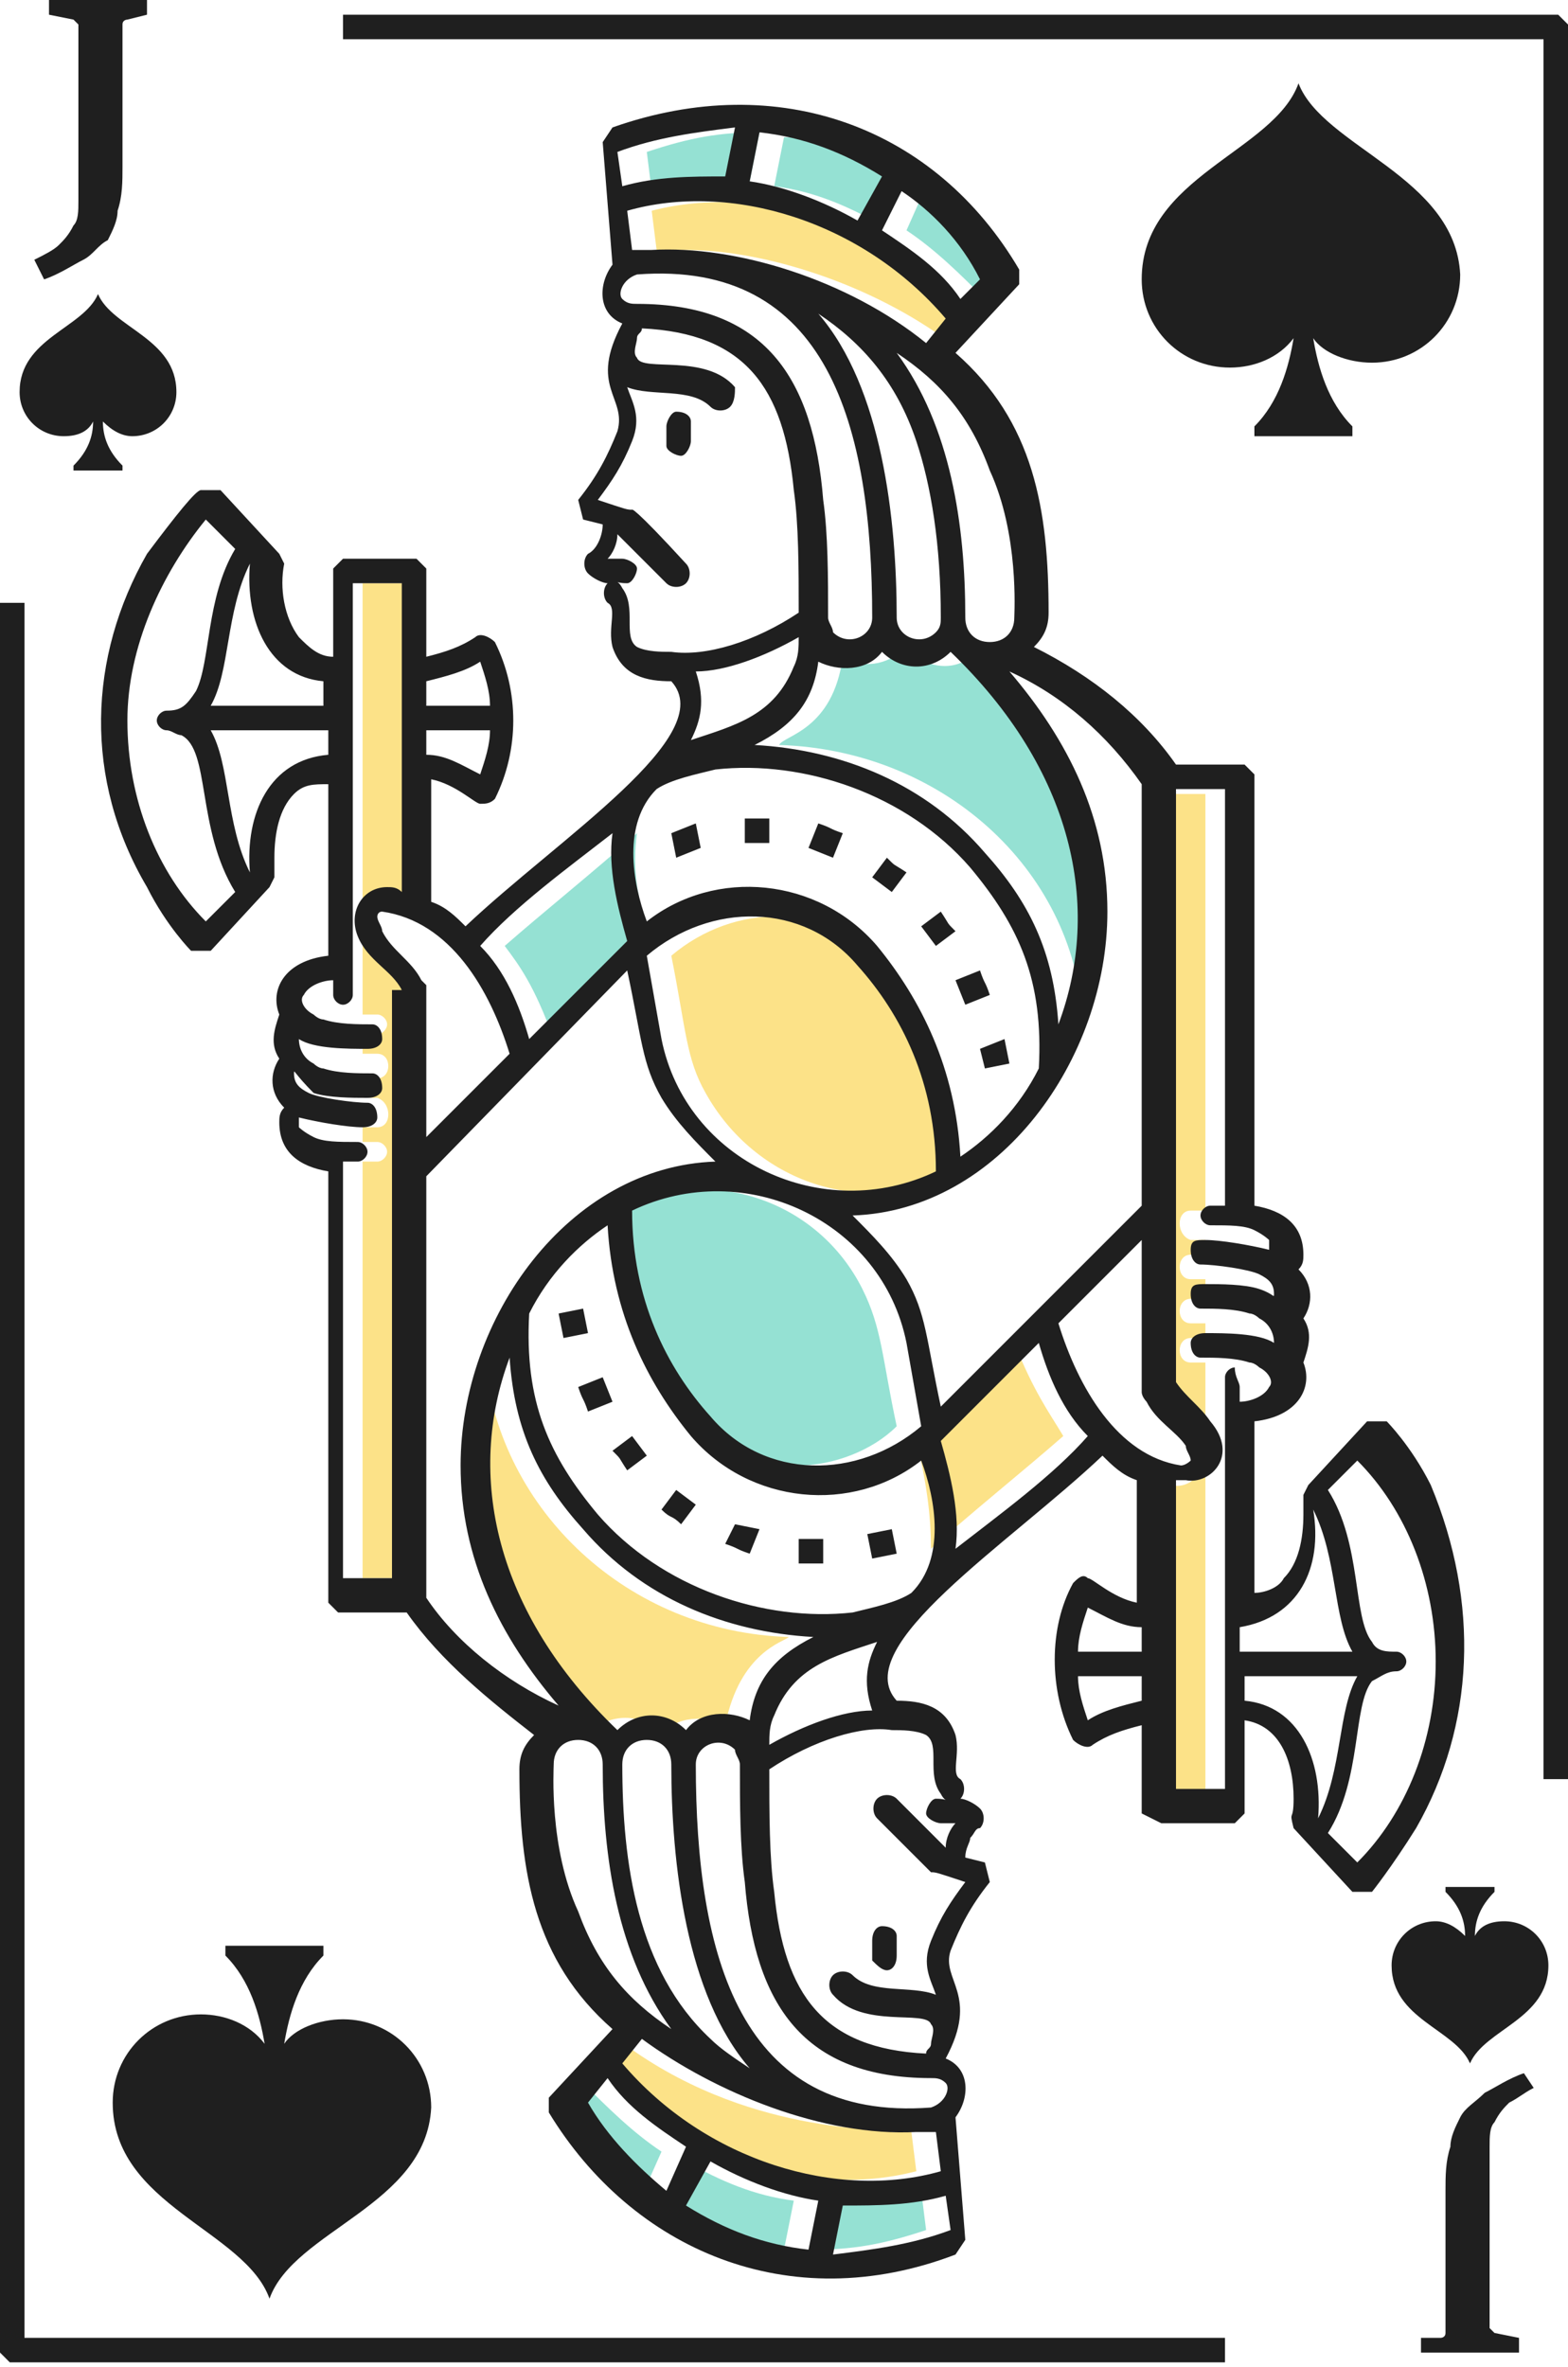<?xml version="1.0" encoding="utf-8"?>
<!-- Generator: Adobe Illustrator 25.2.2, SVG Export Plug-In . SVG Version: 6.00 Build 0)  -->
<svg version="1.1" xmlns="http://www.w3.org/2000/svg" xmlns:xlink="http://www.w3.org/1999/xlink" x="0px" y="0px"
	 viewBox="0 0 32 48.3" style="enable-background:new 0 0 32 48.3;" xml:space="preserve">
<style type="text/css">
	.st0{fill:#738E89;}
	.st1{fill:#FFFFFF;}
	.st2{fill:#1F1F1F;}
	.st3{fill:url(#Shadow_3_);}
	.st4{fill:#95E1D3;}
	.st5{fill:#FCE288;}
	.st6{fill:url(#Shadow_4_);}
	.st7{fill:url(#Shadow_5_);}
</style>
<g id="BG">
</g>
<g id="Deck">
	<g id="Jack_Spades_1_">
		<g id="Suit_10_">
			<g id="Suit_11_">
				<g id="Suit_12_">
					<path class="st2" d="M2,6C1.7,6.7,0.4,6.9,0.4,8c0,0.5,0.4,0.9,0.9,0.9c0.3,0,0.5-0.1,0.6-0.3c0,0.3-0.1,0.6-0.4,0.9v0.1h1V9.5
						C2.2,9.2,2.1,8.9,2.1,8.6c0.2,0.2,0.4,0.3,0.6,0.3c0.5,0,0.9-0.4,0.9-0.9C3.6,6.9,2.3,6.7,2,6z"/>
					<path class="st2" d="M30,42.1c0.3-0.7,1.6-0.9,1.6-2c0-0.5-0.4-0.9-0.9-0.9c-0.3,0-0.5,0.1-0.6,0.3c0-0.3,0.1-0.6,0.4-0.9v-0.1
						h-1v0.1c0.3,0.3,0.4,0.6,0.4,0.9c-0.2-0.2-0.4-0.3-0.6-0.3c-0.5,0-0.9,0.4-0.9,0.9C28.4,41.2,29.7,41.4,30,42.1z"/>
				</g>
				<g id="Value_11_">
					<path class="st2" d="M2.6,0.4c0,0-0.1,0-0.1,0.1c0,0,0,0.1,0,0.1v2.8c0,0.3,0,0.6-0.1,0.9c0,0.2-0.1,0.4-0.2,0.6
						C2,5,1.9,5.2,1.7,5.3C1.5,5.4,1.2,5.6,0.9,5.7L0.7,5.3C0.9,5.2,1.1,5.1,1.2,5c0.1-0.1,0.2-0.2,0.3-0.4c0.1-0.1,0.1-0.3,0.1-0.5
						c0-0.2,0-0.4,0-0.7V0.6c0,0,0-0.1,0-0.1c0,0-0.1-0.1-0.1-0.1L1,0.3V0h2v0.3L2.6,0.4z"/>
					<path class="st2" d="M29.4,47.7c0,0,0.1,0,0.1-0.1c0,0,0-0.1,0-0.1v-2.8c0-0.3,0-0.6,0.1-0.9c0-0.2,0.1-0.4,0.2-0.6
						c0.1-0.2,0.3-0.3,0.5-0.5c0.2-0.1,0.5-0.3,0.8-0.4l0.2,0.3c-0.2,0.1-0.3,0.2-0.5,0.3c-0.1,0.1-0.2,0.2-0.3,0.4
						c-0.1,0.1-0.1,0.3-0.1,0.5c0,0.2,0,0.4,0,0.7v2.9c0,0,0,0.1,0,0.1c0,0,0.1,0.1,0.1,0.1l0.5,0.1v0.3h-2v-0.3L29.4,47.7z"/>
				</g>
			</g>
			<g id="Value_10_">
				<path class="st2" d="M26.5,1.7c-0.5,1.4-3.2,1.9-3.2,4c0,1,0.8,1.8,1.8,1.8c0.5,0,1-0.2,1.3-0.6c-0.1,0.6-0.3,1.3-0.8,1.8v0.2h2
					V8.7c-0.5-0.5-0.7-1.2-0.8-1.8C27,7.2,27.5,7.4,28,7.4c1,0,1.8-0.8,1.8-1.8C29.7,3.6,27,3,26.5,1.7z"/>
				<path class="st2" d="M5.5,46.9c-0.5-1.4-3.2-1.9-3.2-4c0-1,0.8-1.8,1.8-1.8c0.5,0,1,0.2,1.3,0.6c-0.1-0.6-0.3-1.3-0.8-1.8v-0.2
					h2v0.2c-0.5,0.5-0.7,1.2-0.8,1.8C6,41.4,6.5,41.2,7,41.2c1,0,1.8,0.8,1.8,1.8C8.7,45,6,45.5,5.5,46.9z"/>
			</g>
		</g>
		<path id="Frame_4_" class="st2" d="M32,36.3h-0.5V0.8H7V0.3h24.8L32,0.5V36.3z M0,12.3V48l0.2,0.2H25v-0.5H0.5V12.3H0z"/>
		<g id="Illustration_19_">
			<g id="Color_5_">
				<path class="st4" d="M22.1,20.8c1-2.8,0-5.5-2.2-7.5c-0.3,0.4-1,0.4-1.4-0.1c-0.3,0.3-0.8,0.5-1.3,0.2c-0.2,1.5-1.2,1.6-1.3,1.8
					C19.2,15.3,21.9,17.7,22.1,20.8z"/>
				<path class="st5" d="M20.7,27.4l-2,2c0.2,0.8,0.3,1.5,0.3,2.2c0.9-0.8,1.9-1.6,2.7-2.3C21.4,28.8,21.1,28.4,20.7,27.4z"/>
				<path class="st4" d="M11.3,21.2l2-2C13,18.4,12.9,17.7,13,17c-0.9,0.8-1.9,1.6-2.7,2.3C10.6,19.7,10.9,20.1,11.3,21.2z"/>
				<path class="st5" d="M18,19.7c-1.1-1.3-3-1.3-4.3-0.2c0.3,1.5,0.3,2.1,0.7,2.8c1,1.8,3.2,2.6,5.1,1.6
					C19.5,22.1,18.9,20.7,18,19.7z"/>
				<path class="st4" d="M17.6,26.3c-0.9-1.8-3.1-2.6-5.1-1.6c0.1,2.4,1.4,5.2,3.8,5.2c0.7,0,1.5-0.3,2-0.8
					C18,27.7,18,27.1,17.6,26.3z"/>
				<path class="st5" d="M13.5,35.4c0.3-0.4,0.9-0.4,1.3-0.2c0.3-1.5,1.2-1.7,1.3-1.8c-3.3-0.1-5.9-2.6-6.2-5.6
					c-1,2.8,0,5.5,2.2,7.5C12.4,35,13.1,34.9,13.5,35.4z"/>
				<path class="st4" d="M16.7,44.9l-0.1,1c0.8,0,1.4-0.1,2.3-0.4l-0.1-0.8C18,45,17.4,45,16.7,44.9z"/>
				<path class="st4" d="M13.5,45c0.8,0.5,1.6,0.8,2.5,0.9l0.2-1c-0.8-0.1-1.5-0.4-2.2-0.8L13.5,45z"/>
				<path class="st4" d="M11.9,42.5l-0.4,0.5c0.4,0.7,1,1.3,1.6,1.8l0.4-0.9C12.9,43.5,12.4,43,11.9,42.5z"/>
				<path class="st5" d="M12.2,42.1c1.6,1.8,4.2,2.8,6.5,2.2l-0.1-0.8c-0.1,0-0.1,0-0.2,0c-0.1,0-0.1,0-0.2,0
					c-0.1-0.1-3,0.1-5.6-1.9L12.2,42.1z"/>
				<path class="st4" d="M20.1,6.1l0.4-0.5c-0.5-0.7-1-1.3-1.6-1.8l-0.4,0.9C19.1,5.1,19.6,5.6,20.1,6.1z"/>
				<path class="st4" d="M18.5,3.6c-0.8-0.5-1.6-0.8-2.5-0.8l-0.2,1c0.8,0.1,1.5,0.4,2.2,0.8L18.5,3.6z"/>
				<path class="st4" d="M15.3,3.7l0.2-1c-0.8,0-1.4,0.1-2.3,0.4l0.1,0.8C14,3.6,14.6,3.6,15.3,3.7z"/>
				<path class="st5" d="M19.8,6.5c-1.6-1.8-4.2-2.8-6.5-2.2l0.1,0.8c0.1,0,0.1,0,0.2,0c0.1,0,0.1,0,0.2,0c0,0,0,0,0,0s0.1,0,0.2,0
					c1.6,0,3.8,0.7,5.4,1.9L19.8,6.5z"/>
				<path class="st5" d="M24.3,24.7c0.1,0,0.2,0,0.3,0v-8.5h-1v12.1c0.2,0.4,1,0.8,1,1.4c0,0.3-0.3,0.7-0.7,0.6
					c-0.2,0-0.2,0-0.3-0.1v6.4h1v-8.8c-0.1,0-0.2,0-0.3,0c-0.3,0-0.3-0.5,0-0.5c0.1,0,0.2,0,0.3,0V27c-0.1,0-0.2,0-0.3,0
					c-0.3,0-0.3-0.5,0-0.5c0.1,0,0.2,0,0.3,0v-0.4c-0.1,0-0.2,0-0.3,0c-0.3,0-0.3-0.5,0-0.5c0.1,0,0.2,0,0.3,0v-0.3
					c-0.1,0-0.2,0-0.3,0C24,25.2,24,24.7,24.3,24.7z"/>
				<path class="st5" d="M7.4,20.7c0.1,0,0.2,0,0.3,0c0.1,0,0.2,0.1,0.2,0.2c0,0.1-0.1,0.2-0.2,0.2c-0.1,0-0.2,0-0.3,0v0.4
					c0.1,0,0.2,0,0.3,0c0.3,0,0.3,0.5,0,0.5c-0.1,0-0.2,0-0.3,0v0.4c0.1,0,0.2,0,0.3,0C8,22.5,8,23,7.7,23c-0.1,0-0.2,0-0.3,0v0.3
					c0.1,0,0.2,0,0.3,0c0.1,0,0.2,0.1,0.2,0.2c0,0.1-0.1,0.2-0.2,0.2c-0.1,0-0.2,0-0.3,0v8.5h1V20.2c-0.2-0.4-1-0.8-1-1.4
					c0-0.3,0.2-0.6,0.7-0.6c0.2,0,0.2,0,0.3,0.1v-6.4h-1V20.7z"/>
			</g>
			<path id="Line_4_" class="st2" d="M14.1,8.6c0,0.2,0,0.2,0,0.4c0,0.1-0.1,0.3-0.2,0.3c-0.1,0-0.3-0.1-0.3-0.2c0-0.2,0-0.2,0-0.4
				c0-0.1,0.1-0.3,0.2-0.3C14,8.4,14.1,8.5,14.1,8.6z M14.3,17.3l-0.1-0.5L13.7,17l0.1,0.5L14.3,17.3z M20.2,20.3
				c-0.1-0.3-0.1-0.2-0.2-0.5L19.5,20l0.2,0.5L20.2,20.3z M15.7,16.7c-0.3,0-0.2,0-0.5,0l0,0.5l0.5,0L15.7,16.7z M18.5,17.8
				c-0.3-0.2-0.2-0.1-0.4-0.3l-0.3,0.4l0.4,0.3L18.5,17.8z M19.5,19c-0.2-0.2-0.1-0.1-0.3-0.4l-0.4,0.3l0.3,0.4L19.5,19z M17.2,17
				c-0.3-0.1-0.2-0.1-0.5-0.2l-0.2,0.5l0.5,0.2L17.2,17z M20.1,21.8l0.5-0.1l-0.1-0.5L20,21.4L20.1,21.8z M18.1,40.2
				c0.1,0,0.2-0.1,0.2-0.3c0-0.2,0-0.2,0-0.4c0-0.1-0.1-0.2-0.3-0.2c-0.1,0-0.2,0.1-0.2,0.3c0,0.2,0,0.2,0,0.4
				C17.9,40.1,18,40.2,18.1,40.2z M28.9,37.3c-0.5,0.8-0.9,1.3-0.9,1.3l-0.4,0l-1.2-1.3c-0.1-0.4,0-0.1,0-0.6c0-0.8-0.3-1.5-1-1.6
				V37l-0.2,0.2h-1.5L23.3,37v-1.8c-0.4,0.1-0.7,0.2-1,0.4c-0.1,0.1-0.3,0-0.4-0.1c-0.5-1-0.5-2.3,0-3.2c0.1-0.1,0.2-0.2,0.3-0.1
				c0.1,0,0.5,0.4,1,0.5v-2.5c-0.3-0.1-0.5-0.3-0.7-0.5c-1.9,1.8-5.2,3.9-4.2,5c0.5,0,1,0.1,1.2,0.7c0.1,0.4-0.1,0.8,0.1,0.9
				c0.1,0.1,0.1,0.3,0,0.4c0.1,0,0.3,0.1,0.4,0.2c0.1,0.1,0.1,0.3,0,0.4c-0.1,0-0.1,0.1-0.2,0.2c0,0.1-0.1,0.2-0.1,0.4l0.4,0.1
				l0.1,0.4c-0.4,0.5-0.6,0.9-0.8,1.4c-0.2,0.6,0.6,0.9-0.1,2.2c0.5,0.2,0.5,0.8,0.2,1.2l0,0l0.2,2.5l-0.2,0.3
				c-3.4,1.3-6.6-0.1-8.3-2.9l0-0.3l1.3-1.4c-1.6-1.4-1.9-3.2-1.9-5.3c0-0.3,0.1-0.5,0.3-0.7C10,34.7,9,33.9,8.3,32.9H6.9l-0.2-0.2
				v-8.8c-0.6-0.1-1-0.4-1-1c0-0.1,0-0.2,0.1-0.3c-0.3-0.3-0.3-0.7-0.1-1c-0.2-0.3-0.1-0.6,0-0.9c-0.2-0.5,0.1-1.1,1-1.2v-3.5
				C6.4,16,6.2,16,6,16.2c-0.3,0.3-0.4,0.8-0.4,1.3c0,0.2,0,0.4,0,0.4l-0.1,0.2l-1.2,1.3l-0.4,0c0,0-0.5-0.5-0.9-1.3
				c-1.3-2.2-1.2-4.7,0-6.8C3.6,10.5,4,10,4.1,10l0.4,0l1.2,1.3c0.1,0.2,0.1,0.2,0.1,0.2c-0.1,0.5,0,1.1,0.3,1.5
				c0.2,0.2,0.4,0.4,0.7,0.4v-1.8l0.2-0.2h1.5l0.2,0.2v1.8c0.4-0.1,0.7-0.2,1-0.4c0.1-0.1,0.3,0,0.4,0.1c0.5,1,0.5,2.2,0,3.2l0,0
				l0,0c-0.1,0.1-0.2,0.1-0.3,0.1c-0.1,0-0.5-0.4-1-0.5v2.5c0.3,0.1,0.5,0.3,0.7,0.5c1.9-1.8,5.2-3.9,4.2-5c-0.5,0-1-0.1-1.2-0.7
				c-0.1-0.4,0.1-0.8-0.1-0.9c-0.1-0.1-0.1-0.3,0-0.4c-0.1,0-0.3-0.1-0.4-0.2c-0.1-0.1-0.1-0.3,0-0.4c0.2-0.1,0.3-0.4,0.3-0.6
				l-0.4-0.1l-0.1-0.4c0.4-0.5,0.6-0.9,0.8-1.4c0.2-0.7-0.6-0.9,0.1-2.2c-0.5-0.2-0.5-0.8-0.2-1.2l0,0l-0.2-2.5l0.2-0.3
				c3.4-1.2,6.6,0,8.3,2.9l0,0.3l-1.3,1.4c1.6,1.4,1.9,3.2,1.9,5.3c0,0.3-0.1,0.5-0.3,0.7c1.2,0.6,2.2,1.4,2.9,2.4h1.4l0.2,0.2v8.8
				c0.6,0.1,1,0.4,1,1c0,0.1,0,0.2-0.1,0.3c0.3,0.3,0.3,0.7,0.1,1c0.2,0.3,0.1,0.6,0,0.9c0.2,0.5-0.1,1.1-1,1.2v3.5
				c0.2,0,0.5-0.1,0.6-0.3c0.3-0.3,0.4-0.8,0.4-1.3c0-0.2,0-0.4,0-0.4l0.1-0.2l1.2-1.3l0.4,0c0,0,0.5,0.5,0.9,1.3
				C30.2,32.7,30.1,35.2,28.9,37.3z M8.7,14.4h1.3c0-0.3-0.1-0.6-0.2-0.9c-0.3,0.2-0.7,0.3-1.1,0.4V14.4z M8.7,15.4
				c0.4,0,0.7,0.2,1.1,0.4c0.1-0.3,0.2-0.6,0.2-0.9H8.7V15.4z M23.3,34.2h-1.3c0,0.3,0.1,0.6,0.2,0.9c0.3-0.2,0.7-0.3,1.1-0.4V34.2z
				 M23.3,33.2c-0.4,0-0.7-0.2-1.1-0.4c-0.1,0.3-0.2,0.6-0.2,0.9h1.3V33.2z M25.3,33.2v0.5h2.3c-0.4-0.7-0.3-1.9-0.8-2.9
				C27,32,26.5,33,25.3,33.2z M18.3,7.2c1.1,1.5,1.4,3.5,1.4,5.4c0,0.3,0.2,0.5,0.5,0.5c0.3,0,0.5-0.2,0.5-0.5c0-0.1,0.1-1.7-0.5-3
				C19.8,8.5,19.2,7.8,18.3,7.2z M14.1,15.1c0.9-0.3,1.7-0.5,2.1-1.5c0.1-0.2,0.1-0.4,0.1-0.6c-0.7,0.4-1.5,0.7-2.1,0.7
				C14.4,14.3,14.3,14.7,14.1,15.1z M15.4,15.2c1.8,0.1,3.5,0.8,4.7,2.2c0.9,1,1.4,2,1.5,3.5c0.9-2.4,0.3-5.2-2.2-7.6
				c-0.4,0.4-1,0.4-1.4,0c-0.3,0.4-0.9,0.4-1.3,0.2C16.6,14.3,16.2,14.8,15.4,15.2z M13,5.6c-0.3,0.1-0.4,0.4-0.3,0.5
				c0.1,0.1,0.2,0.1,0.3,0.1c2.6,0,3.6,1.5,3.8,4c0.1,0.7,0.1,1.6,0.1,2.4c0,0.1,0.1,0.2,0.1,0.3c0.3,0.3,0.8,0.1,0.8-0.3
				C17.8,8.7,16.9,5.3,13,5.6z M18.3,12.6c0,0.4,0.5,0.6,0.8,0.3c0.1-0.1,0.1-0.2,0.1-0.3c0-1.5-0.2-2.7-0.5-3.6
				c-0.4-1.2-1.1-2-2-2.6C18,7.9,18.3,10.6,18.3,12.6z M19.3,6.5c-1.7-2-4.4-2.8-6.5-2.2l0.1,0.8c0.1,0,0.1,0,0.2,0
				c0.1,0,0.1,0,0.2,0c1.7-0.1,4,0.6,5.6,1.9L19.3,6.5z M18.4,3.9L18,4.7c0.6,0.4,1.2,0.8,1.6,1.4L20,5.7C19.6,4.9,19,4.3,18.4,3.9z
				 M15.3,3.7c0.7,0.1,1.5,0.4,2.2,0.8L18,3.6c-0.8-0.5-1.6-0.8-2.5-0.9L15.3,3.7z M12.6,3.1l0.1,0.7c0.7-0.2,1.4-0.2,2.1-0.2l0.2-1
				C14.2,2.7,13.4,2.8,12.6,3.1z M16.3,12.5c0-0.9,0-1.8-0.1-2.5c-0.2-2.1-1-3.2-3.1-3.3c0,0.1-0.1,0.1-0.1,0.2c0,0.1-0.1,0.3,0,0.4
				c0.1,0.3,1.4-0.1,2,0.6C15,8,15,8.2,14.9,8.3c-0.1,0.1-0.3,0.1-0.4,0c-0.4-0.4-1.2-0.2-1.7-0.4c0.1,0.3,0.3,0.6,0.1,1.1
				c-0.2,0.5-0.4,0.8-0.7,1.2c0.6,0.2,0.6,0.2,0.7,0.2c0,0,0-0.1,1.1,1.1c0.1,0.1,0.1,0.3,0,0.4c-0.1,0.1-0.3,0.1-0.4,0l-1-1
				c0,0.2-0.1,0.4-0.2,0.5c0.1,0,0.2,0,0.3,0c0.1,0,0.3,0.1,0.3,0.2c0,0.1-0.1,0.3-0.2,0.3c-0.3,0-0.2-0.1-0.1,0.1
				c0.3,0.4,0,1,0.3,1.2c0.2,0.1,0.5,0.1,0.7,0.1C14.4,13.4,15.4,13.1,16.3,12.5z M13.2,18.8c1.4-1.1,3.5-0.9,4.7,0.5
				c0.9,1.1,1.6,2.5,1.7,4.3c0.6-0.4,1.2-1,1.6-1.8c0.1-1.8-0.4-2.9-1.4-4.1c-1.3-1.5-3.4-2.2-5.2-2c-0.4,0.1-0.9,0.2-1.2,0.4
				C12.7,16.8,12.9,18,13.2,18.8z M19.1,23.9c0-1.8-0.7-3.2-1.6-4.2c-1.1-1.3-3-1.3-4.3-0.2l0.3,1.7C14,23.7,16.8,25,19.1,23.9z
				 M12.9,24.7c0,1.8,0.7,3.2,1.6,4.2c1.1,1.3,3,1.3,4.3,0.2l-0.3-1.7C18,24.9,15.2,23.6,12.9,24.7z M9.8,19.3
				c0.5,0.5,0.8,1.2,1,1.9l2-2c-0.2-0.7-0.4-1.5-0.3-2.2C11.6,17.7,10.5,18.5,9.8,19.3z M5.1,11.5c-0.5,1-0.4,2.2-0.8,2.9h2.3v-0.5
				C5.5,13.8,5,12.7,5.1,11.5z M4.8,18.2C4,16.9,4.3,15.3,3.7,15c-0.1,0-0.2-0.1-0.3-0.1c-0.1,0-0.2-0.1-0.2-0.2
				c0-0.1,0.1-0.2,0.2-0.2c0.3,0,0.4-0.1,0.6-0.4c0.3-0.6,0.2-1.9,0.8-2.9l-0.6-0.6c-0.9,1.1-1.6,2.6-1.6,4.1c0,1.6,0.6,3.1,1.6,4.1
				L4.8,18.2z M6.7,15.4v-0.5H4.3c0.4,0.7,0.3,1.9,0.8,2.9C5,16.6,5.5,15.5,6.7,15.4z M8.2,20.2c-0.2-0.4-0.7-0.6-0.9-1.1
				c-0.2-0.5,0.1-1,0.6-1c0.1,0,0.2,0,0.3,0.1v-6.3h-1v8.4c0,0.1-0.1,0.2-0.2,0.2c-0.1,0-0.2-0.1-0.2-0.2v-0.3
				c-0.2,0-0.5,0.1-0.6,0.3c-0.1,0.1,0,0.3,0.2,0.4c0,0,0.1,0.1,0.2,0.1c0.3,0.1,0.7,0.1,1,0.1c0.1,0,0.2,0.1,0.2,0.3
				c0,0.1-0.1,0.2-0.3,0.2c-0.4,0-1.1,0-1.4-0.2c0,0.2,0.1,0.4,0.3,0.5c0,0,0.1,0.1,0.2,0.1c0.3,0.1,0.7,0.1,1,0.1
				c0.1,0,0.2,0.1,0.2,0.3c0,0.1-0.1,0.2-0.3,0.2c-0.3,0-0.8,0-1.1-0.1C6,21.9,6,21.8,6,21.9c0,0.2,0.1,0.3,0.3,0.4
				c0.2,0.1,0.9,0.2,1.2,0.2c0.1,0,0.2,0.1,0.2,0.3c0,0.1-0.1,0.2-0.3,0.2c-0.3,0-0.9-0.1-1.3-0.2c0,0.1,0,0.2,0,0.2
				c0,0,0.1,0.1,0.3,0.2c0.2,0.1,0.5,0.1,0.9,0.1c0.1,0,0.2,0.1,0.2,0.2c0,0.1-0.1,0.2-0.2,0.2c-0.1,0-0.2,0-0.3,0v8.5h1V20.2z
				 M8.6,20c0,0,0.1,0.1,0.1,0.1v3.1l1.7-1.7c-0.4-1.3-1.2-2.7-2.6-2.9l0,0c-0.1,0-0.1,0.1-0.1,0.1c0,0.1,0.1,0.2,0.1,0.3
				C8,19.4,8.4,19.6,8.6,20z M11.4,34.8c-1.2-1.4-2-3-2-4.9c0-3,2.2-6.1,5.2-6.2c-0.4-0.4-0.8-0.8-1.1-1.3c-0.4-0.7-0.4-1.2-0.7-2.6
				L8.7,24v8.6C9.3,33.5,10.3,34.3,11.4,34.8z M17.9,33.5c-0.9,0.3-1.7,0.5-2.1,1.5c-0.1,0.2-0.1,0.4-0.1,0.6
				c0.7-0.4,1.5-0.7,2.1-0.7C17.6,34.3,17.7,33.9,17.9,33.5z M16.6,33.4c-1.8-0.1-3.5-0.8-4.7-2.2c-0.9-1-1.4-2-1.5-3.5
				c-0.9,2.4-0.3,5.2,2.2,7.6c0.4-0.4,1-0.4,1.4,0c0.3-0.4,0.9-0.4,1.3-0.2C15.4,34.3,15.8,33.8,16.6,33.4z M19,43
				c0.3-0.1,0.4-0.4,0.3-0.5c-0.1-0.1-0.2-0.1-0.3-0.1c-2.6,0-3.6-1.5-3.8-4c-0.1-0.7-0.1-1.6-0.1-2.4c0-0.1-0.1-0.2-0.1-0.3
				c-0.3-0.3-0.8-0.1-0.8,0.3C14.2,39.9,15.1,43.3,19,43z M13.7,36c0-0.3-0.2-0.5-0.5-0.5c-0.3,0-0.5,0.2-0.5,0.5
				c0,2,0.3,4.2,1.8,5.6c0.2,0.2,0.5,0.4,0.8,0.6C14,40.7,13.7,38,13.7,36z M13.7,41.4c-1.1-1.5-1.4-3.5-1.4-5.4
				c0-0.3-0.2-0.5-0.5-0.5c-0.3,0-0.5,0.2-0.5,0.5c0,0.1-0.1,1.7,0.5,3C12.2,40.1,12.8,40.8,13.7,41.4z M12.7,42.1
				c1.7,2,4.4,2.8,6.5,2.2l-0.1-0.8c-0.1,0-0.1,0-0.2,0c-0.1,0-0.1,0-0.2,0c-1.9,0.1-4.1-0.8-5.6-1.9L12.7,42.1z M13.6,44.7l0.4-0.9
				c-0.6-0.4-1.2-0.8-1.6-1.4L12,42.9C12.4,43.6,13,44.2,13.6,44.7z M16.7,44.9c-0.7-0.1-1.5-0.4-2.2-0.8L14,45
				c0.8,0.5,1.6,0.8,2.5,0.9L16.7,44.9z M19.4,45.5l-0.1-0.7c-0.7,0.2-1.4,0.2-2.1,0.2l-0.2,1C17.8,45.9,18.6,45.8,19.4,45.5z
				 M15.7,36.1c0,0.9,0,1.8,0.1,2.5c0.2,2.1,1,3.2,3.1,3.3c0-0.1,0.1-0.1,0.1-0.2c0-0.1,0.1-0.3,0-0.4c-0.1-0.3-1.4,0.1-2-0.6
				c-0.1-0.1-0.1-0.3,0-0.4c0.1-0.1,0.3-0.1,0.4,0c0.4,0.4,1.2,0.2,1.7,0.4c-0.1-0.3-0.3-0.6-0.1-1.1c0.2-0.5,0.4-0.8,0.7-1.2
				c-0.6-0.2-0.6-0.2-0.7-0.2c0,0,0,0-1.1-1.1c-0.1-0.1-0.1-0.3,0-0.4c0.1-0.1,0.3-0.1,0.4,0l1,1c0-0.2,0.1-0.4,0.2-0.5
				c-0.1,0-0.2,0-0.3,0c-0.1,0-0.3-0.1-0.3-0.2c0-0.1,0.1-0.3,0.2-0.3c0.3,0,0.2,0.1,0.1-0.1c-0.3-0.4,0-1-0.3-1.2
				c-0.2-0.1-0.5-0.1-0.7-0.1C17.6,35.2,16.6,35.5,15.7,36.1z M18.8,29.8c-1.4,1.1-3.5,0.9-4.7-0.5c-0.9-1.1-1.6-2.5-1.7-4.3
				c-0.6,0.4-1.2,1-1.6,1.8c-0.1,1.8,0.4,2.9,1.4,4.1c1.3,1.5,3.4,2.2,5.2,2c0.4-0.1,0.9-0.2,1.2-0.4C19.3,31.8,19.1,30.6,18.8,29.8
				z M19.2,28.7l4.1-4.1v-8.6c-0.7-1-1.6-1.8-2.7-2.3c1.2,1.4,2,3,2,4.9c0,3-2.2,6.1-5.2,6.2c0.4,0.4,0.8,0.8,1.1,1.3
				C18.9,26.8,18.9,27.3,19.2,28.7z M22.2,29.3c-0.5-0.5-0.8-1.2-1-1.9l-2,2c0.2,0.7,0.4,1.5,0.3,2.2C20.4,30.9,21.5,30.1,22.2,29.3
				z M24.1,29.9L24.1,29.9c0.1,0,0.2-0.1,0.2-0.1c0-0.1-0.1-0.2-0.1-0.3c-0.2-0.3-0.6-0.5-0.8-0.9c0,0-0.1-0.1-0.1-0.2v-3.1
				l-1.7,1.7C22,28.3,22.8,29.7,24.1,29.9z M25.3,28.3v0.3c0.2,0,0.5-0.1,0.6-0.3c0.1-0.1,0-0.3-0.2-0.4c0,0-0.1-0.1-0.2-0.1
				c-0.3-0.1-0.7-0.1-1-0.1c-0.1,0-0.2-0.1-0.2-0.3c0-0.1,0.1-0.2,0.3-0.2c0.4,0,1.1,0,1.4,0.2c0-0.2-0.1-0.4-0.3-0.5
				c0,0-0.1-0.1-0.2-0.1c-0.3-0.1-0.7-0.1-1-0.1c-0.1,0-0.2-0.1-0.2-0.3s0.1-0.2,0.3-0.2c0.3,0,0.8,0,1.1,0.1
				c0.3,0.1,0.3,0.2,0.3,0.1c0-0.2-0.1-0.3-0.3-0.4c-0.2-0.1-0.9-0.2-1.2-0.2c-0.1,0-0.2-0.1-0.2-0.3s0.1-0.2,0.3-0.2
				c0.3,0,0.9,0.1,1.3,0.2c0-0.1,0-0.2,0-0.2c0,0-0.1-0.1-0.3-0.2c-0.2-0.1-0.5-0.1-0.9-0.1c-0.1,0-0.2-0.1-0.2-0.2
				c0-0.1,0.1-0.2,0.2-0.2c0.1,0,0.2,0,0.3,0v-8.5h-1v12.1c0.2,0.3,0.5,0.5,0.7,0.8c0.6,0.7,0,1.3-0.5,1.2c-0.1,0-0.2,0-0.2,0v6.3h1
				v-8.4c0-0.1,0.1-0.2,0.2-0.2C25.2,28.1,25.3,28.2,25.3,28.3z M26.9,37.1c0.5-1,0.4-2.2,0.8-2.9h-2.3v0.5
				C26.5,34.8,27,35.9,26.9,37.1z M29.3,33.9c0-1.6-0.6-3.1-1.6-4.1l-0.6,0.6c0.7,1.1,0.5,2.6,0.9,3.1c0.1,0.2,0.3,0.2,0.5,0.2
				c0.1,0,0.2,0.1,0.2,0.2s-0.1,0.2-0.2,0.2c-0.2,0-0.3,0.1-0.5,0.2c-0.4,0.5-0.2,2-0.9,3.1l0.6,0.6C28.7,37,29.3,35.5,29.3,33.9z
				 M17.7,31.3l0.1,0.5l0.5-0.1l-0.1-0.5L17.7,31.3z M14.8,31.5c0.3,0.1,0.2,0.1,0.5,0.2l0.2-0.5L15,31.1L14.8,31.5z M16.3,31.9
				c0.3,0,0.2,0,0.5,0l0-0.5l-0.5,0L16.3,31.9z M13.5,30.8c0.2,0.2,0.2,0.1,0.4,0.3l0.3-0.4l-0.4-0.3L13.5,30.8z M12.5,29.6
				c0.2,0.2,0.1,0.1,0.3,0.4l0.4-0.3l-0.3-0.4L12.5,29.6z M11.8,28.3c0.1,0.3,0.1,0.2,0.2,0.5l0.5-0.2l-0.2-0.5L11.8,28.3z
				 M11.9,26.7l-0.5,0.1l0.1,0.5l0.5-0.1L11.9,26.7z"/>
		</g>
	</g>
</g>
</svg>
